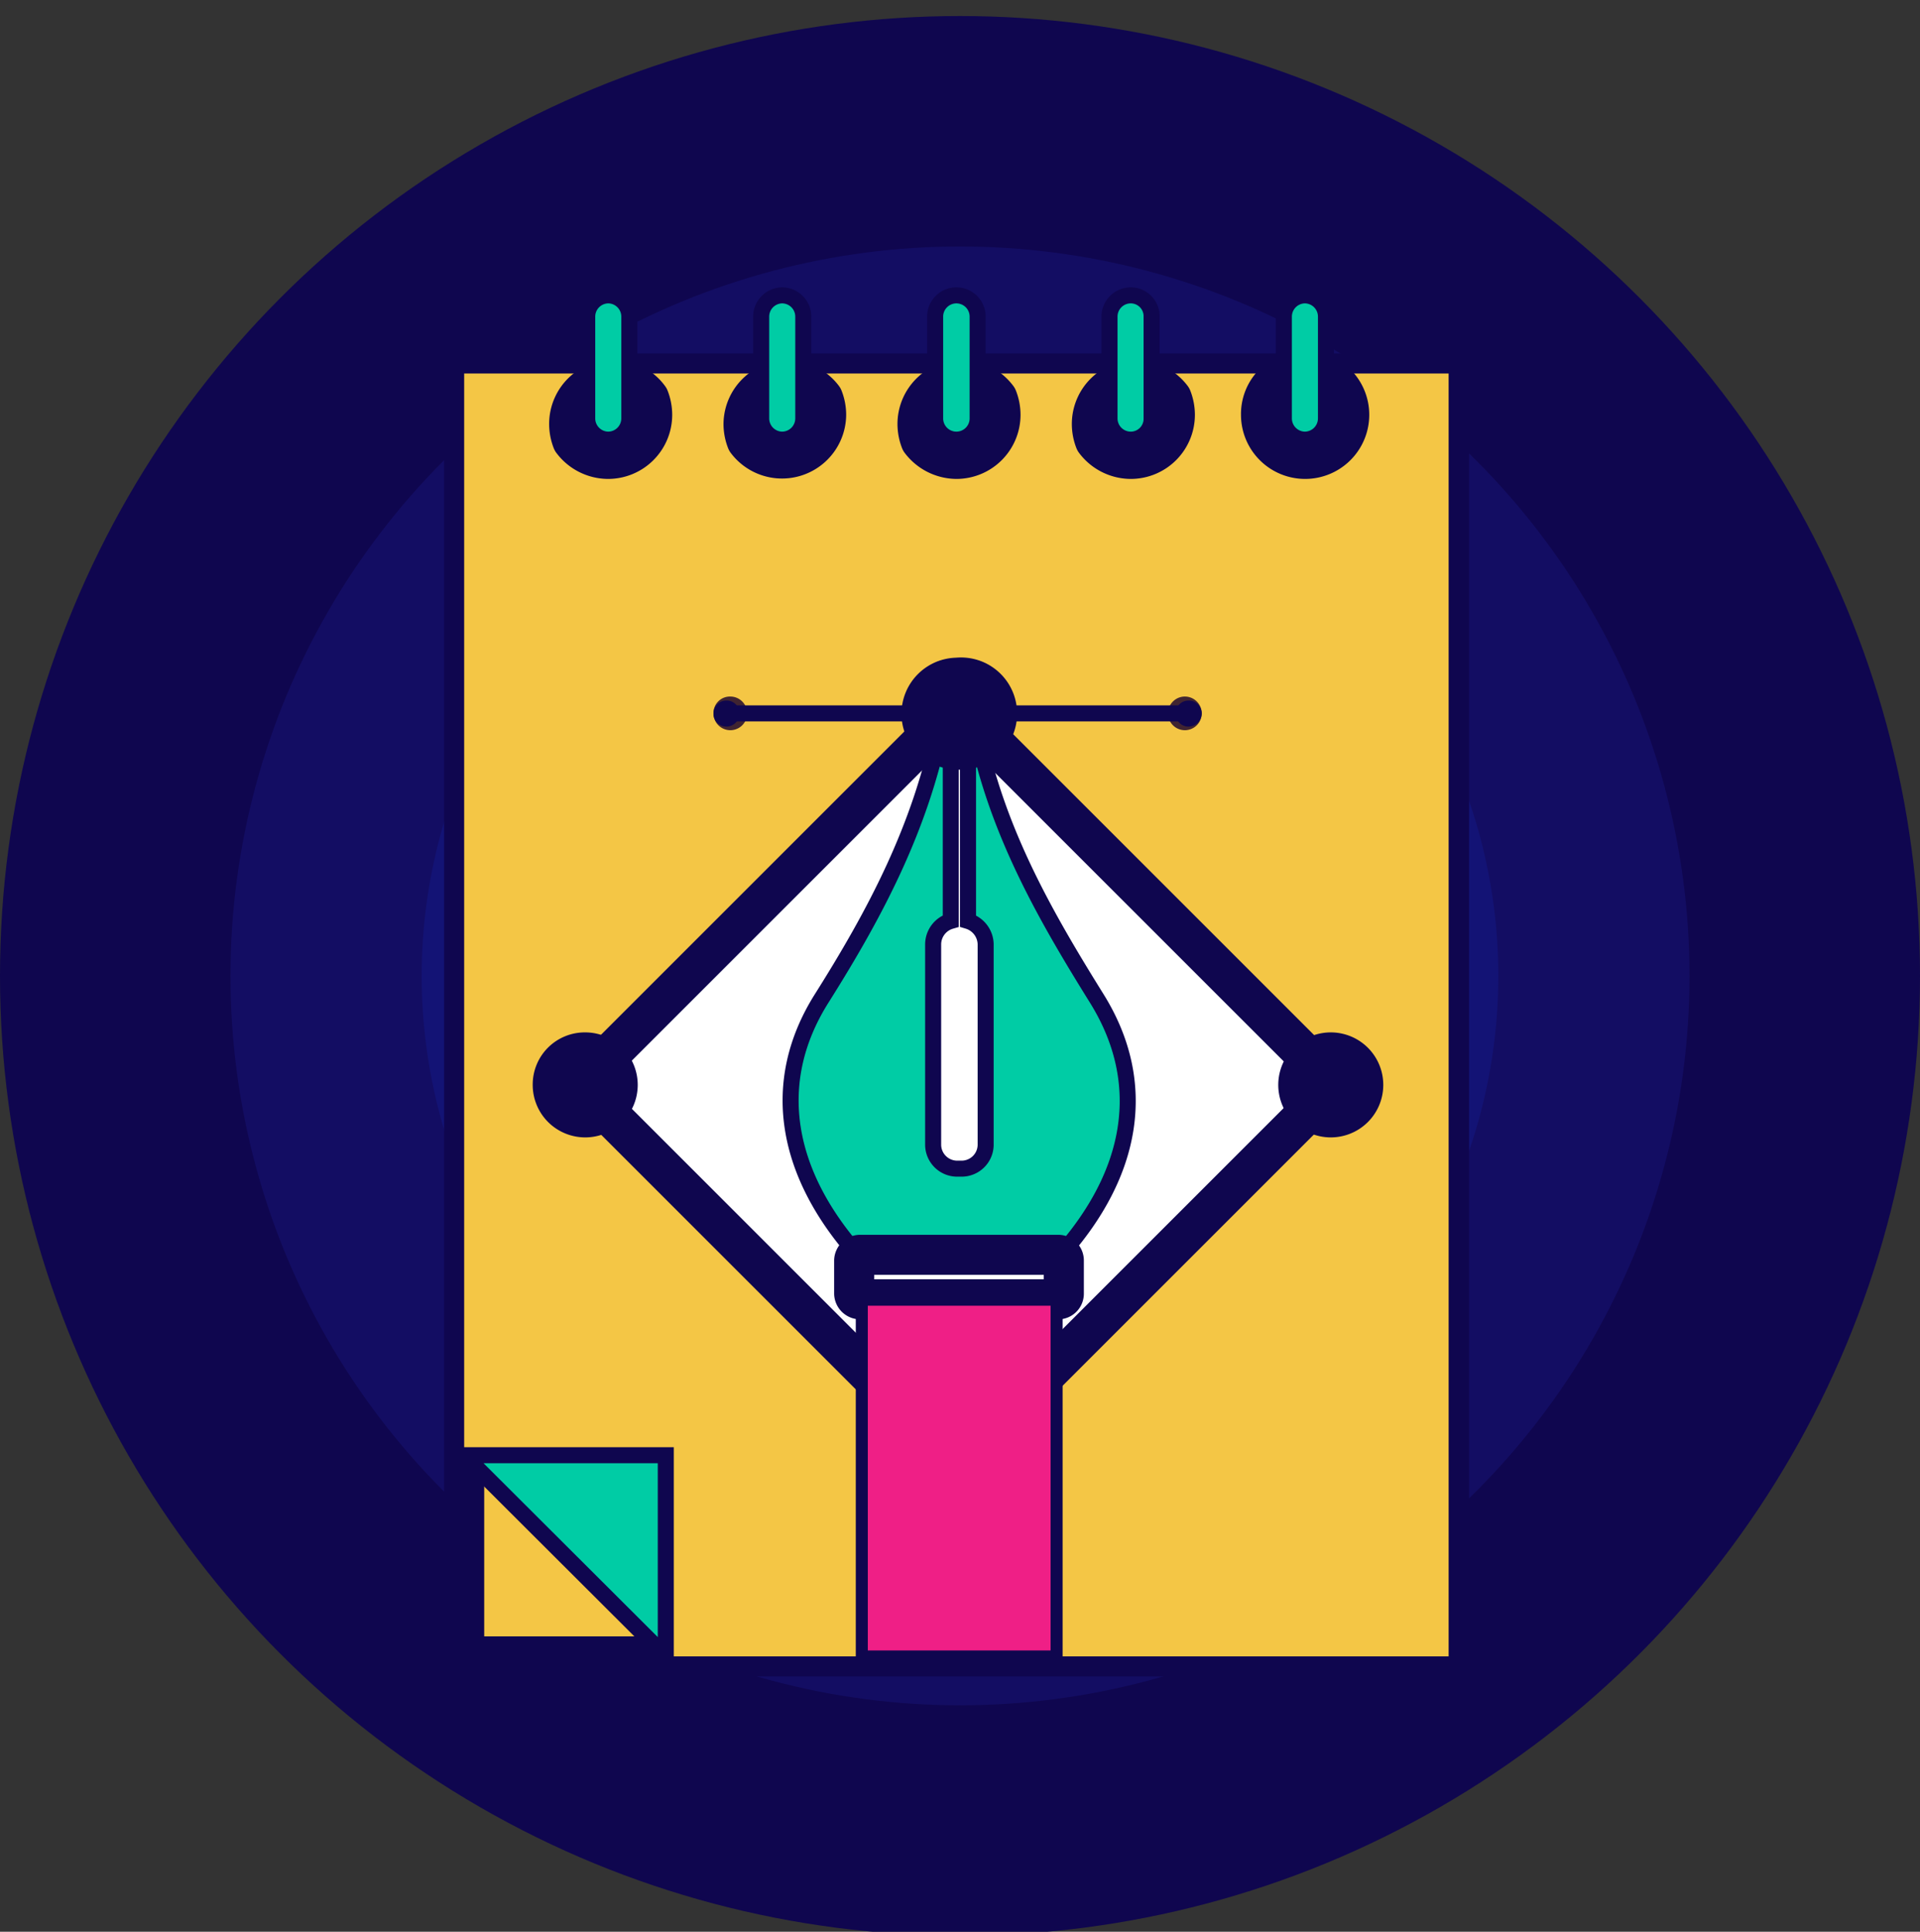 <svg xmlns="http://www.w3.org/2000/svg" width="479" height="482" viewBox="0 0 479 482">
  <rect x="0" y="0" width="479" height="482" fill="#333333" stroke="none"/>
  <defs>
    <style>
      .b894b353-955c-46bd-9673-9f7bc098f331 {
        fill: #0f064f;
      }

      .f436d7c6-63e9-450b-a74d-77af3e507b91 {
        fill: #130d63;
      }

      .b7964c8e-2aca-487c-8eed-8f803061c694 {
        fill: #131375;
      }

      .e05c947e-84d6-4f8a-bf22-26ada99c890d, .f3fc6955-a1ac-4272-95ef-e009366c2f65 {
        fill: #f4c645;
      }

      .b87ed88b-1b0c-4f3c-8998-3522c8b97880, .ba3f7a5d-4848-4f49-8c88-13b71490c0f9, .bd1afeba-9a36-46ab-9fca-08f7ff85d6fd, .e05c947e-84d6-4f8a-bf22-26ada99c890d, .e231df90-ef90-4656-94c9-84dfbd593f9f, .e5968c22-0690-4f7a-a767-986b54b92ca4, .f3ae1bd5-e855-41e7-80b1-b491d6528857 {
        stroke: #0f064f;
      }

      .ba3f7a5d-4848-4f49-8c88-13b71490c0f9, .bd1afeba-9a36-46ab-9fca-08f7ff85d6fd, .e05c947e-84d6-4f8a-bf22-26ada99c890d {
        stroke-linecap: round;
        stroke-linejoin: round;
        stroke-width: 10px;
      }

      .ba3f7a5d-4848-4f49-8c88-13b71490c0f9, .e05c947e-84d6-4f8a-bf22-26ada99c890d, .e231df90-ef90-4656-94c9-84dfbd593f9f, .f3fc6955-a1ac-4272-95ef-e009366c2f65, .fe2d610a-2a7b-4903-85c5-54a29dfd667f {
        fill-rule: evenodd;
      }

      .e231df90-ef90-4656-94c9-84dfbd593f9f, .f3ae1bd5-e855-41e7-80b1-b491d6528857 {
        fill: #00cca5;
      }

      .b87ed88b-1b0c-4f3c-8998-3522c8b97880, .e231df90-ef90-4656-94c9-84dfbd593f9f, .e5968c22-0690-4f7a-a767-986b54b92ca4, .f3ae1bd5-e855-41e7-80b1-b491d6528857 {
        stroke-miterlimit: 10;
      }

      .e231df90-ef90-4656-94c9-84dfbd593f9f, .e5968c22-0690-4f7a-a767-986b54b92ca4, .f3ae1bd5-e855-41e7-80b1-b491d6528857 {
        stroke-width: 4px;
      }

      .bd1afeba-9a36-46ab-9fca-08f7ff85d6fd, .e5968c22-0690-4f7a-a767-986b54b92ca4 {
        fill: none;
      }

      .ba3f7a5d-4848-4f49-8c88-13b71490c0f9 {
        fill: #fff;
      }

      .b87ed88b-1b0c-4f3c-8998-3522c8b97880 {
        fill: #ef1f86;
        stroke-width: 3px;
      }

      .e1739774-bb96-4304-9be9-1e9f6b8786d9, .fe2d610a-2a7b-4903-85c5-54a29dfd667f {
        fill: #402431;
      }
    </style>
  </defs>
  <g id="a3b0d25e-b8ae-4cab-b286-2c59fcd745e1" data-name="Capa 2">
    <circle class="b894b353-955c-46bd-9673-9f7bc098f331" cx="239.5" cy="243.5" r="239.5"/>
    <circle class="f436d7c6-63e9-450b-a74d-77af3e507b91" cx="239.5" cy="243.5" r="182"/>
    <circle class="b7964c8e-2aca-487c-8eed-8f803061c694" cx="239.5" cy="243.5" r="134.3"/>
  </g>
  <g id="bde8d1e8-fbf7-4c1c-9a65-d75bfd8e41c0" data-name="Capa 1">
    <path class="e05c947e-84d6-4f8a-bf22-26ada99c890d" d="M115.8,93.2H361.5V413.3H115.8V93.2Z"/>
    <polygon class="f3fc6955-a1ac-4272-95ef-e009366c2f65" points="115.8 93.2 361.4 93.2 361.4 143.5 361.4 158 361.4 413.3 166.9 413.3 115.8 363.3 115.8 93.2"/>
    <polygon class="f3ae1bd5-e855-41e7-80b1-b491d6528857" points="166.1 413.3 115.8 363.1 166.1 363.1 166.1 413.3"/>
    <path class="bd1afeba-9a36-46ab-9fca-08f7ff85d6fd" d="M161.9,99.3a11.6,11.6,0,0,1,.8,4.2,11,11,0,0,1-11,11,11.2,11.2,0,0,1-8.9-4.5,11.6,11.6,0,0,1-.8-4.2,11,11,0,0,1,19.9-6.5Z"/>
    <path class="bd1afeba-9a36-46ab-9fca-08f7ff85d6fd" d="M205.3,99.3a11.6,11.6,0,0,1,.8,4.2,11,11,0,0,1-19.8,6.5,11.6,11.6,0,0,1-.8-4.2,11,11,0,0,1,19.8-6.5Z"/>
    <path class="bd1afeba-9a36-46ab-9fca-08f7ff85d6fd" d="M248.8,99.3a11.6,11.6,0,0,1,.8,4.2,11,11,0,0,1-11,11,11.3,11.3,0,0,1-8.9-4.5,11.6,11.6,0,0,1-.8-4.2,11,11,0,0,1,11-11A11.2,11.2,0,0,1,248.8,99.3Z"/>
    <path class="bd1afeba-9a36-46ab-9fca-08f7ff85d6fd" d="M325.5,92.5a11,11,0,1,1-10.9,11A10.8,10.8,0,0,1,325.5,92.5Z"/>
    <path class="e231df90-ef90-4656-94c9-84dfbd593f9f" d="M151.8,73.7h0A5.3,5.3,0,0,1,157,79v25.4a5.3,5.3,0,0,1-5.2,5.3h0a5.3,5.3,0,0,1-5.3-5.3V79A5.3,5.3,0,0,1,151.8,73.7Z"/>
    <path class="e231df90-ef90-4656-94c9-84dfbd593f9f" d="M195.1,73.7h0a5.3,5.3,0,0,1,5.3,5.3v25.4a5.3,5.3,0,0,1-5.3,5.3h0a5.3,5.3,0,0,1-5.2-5.3V79A5.3,5.3,0,0,1,195.1,73.7Z"/>
    <path class="e231df90-ef90-4656-94c9-84dfbd593f9f" d="M238.6,73.7h0a5.3,5.3,0,0,1,5.3,5.3v25.4a5.3,5.3,0,0,1-5.3,5.3h0a5.3,5.3,0,0,1-5.3-5.3V79A5.3,5.3,0,0,1,238.6,73.7Z"/>
    <path class="e231df90-ef90-4656-94c9-84dfbd593f9f" d="M325.5,73.7h0a5.3,5.3,0,0,1,5.3,5.3v25.4a5.3,5.3,0,0,1-5.3,5.3h0a5.3,5.3,0,0,1-5.2-5.3V79A5.3,5.3,0,0,1,325.5,73.7Z"/>
    <path class="ba3f7a5d-4848-4f49-8c88-13b71490c0f9" d="M239.7,177.2l92.6,92.6.8.8-.8.9-92.6,92.6-.9.8-.8-.8-92.6-92.6-.9-.9.9-.8L238,177.2l.8-.9.9.9Z"/>
    <path class="e231df90-ef90-4656-94c9-84dfbd593f9f" d="M234.8,181c-5.1,25.6-16.5,47-29.8,68.1s-9,43.8,9.1,64.1h50.4c18.2-20.3,22.3-42.9,9.1-64.1s-25.2-42.3-30.2-67.9a8.1,8.1,0,0,0,5.8-7.2c.3-3.6-3.4-7.5-7.7-7.5v63.3a6.2,6.2,0,0,1,4.4,5.8v50.1a6,6,0,0,1-6.1,5.9h-.9a6,6,0,0,1-6.1-5.9V235.6a6.1,6.1,0,0,1,4.4-5.8V166.5c-4.3,0-7.9,4-7.8,7.5S231.5,179.7,234.8,181Z"/>
    <path class="bd1afeba-9a36-46ab-9fca-08f7ff85d6fd" d="M238.8,169.1a9,9,0,1,1,0,17.9,8.9,8.9,0,0,1-8.9-8.9A9,9,0,0,1,238.8,169.1Z"/>
    <path class="bd1afeba-9a36-46ab-9fca-08f7ff85d6fd" d="M214.6,313.1H264a1.4,1.4,0,0,1,1.4,1.4v8.3a1.4,1.4,0,0,1-1.4,1.4H214.6a1.5,1.5,0,0,1-1.5-1.4v-8.3A1.5,1.5,0,0,1,214.6,313.1Z"/>
    <rect class="b87ed88b-1b0c-4f3c-8998-3522c8b97880" x="215" y="324.3" width="48.6" height="89.02"/>
    <rect class="e1739774-bb96-4304-9be9-1e9f6b8786d9" x="182.2" y="176.6" width="113.5" height="2.96"/>
    <path class="fe2d610a-2a7b-4903-85c5-54a29dfd667f" d="M182.2,173.8A4.2,4.2,0,1,1,178,178,4.1,4.1,0,0,1,182.2,173.8Z"/>
    <path class="fe2d610a-2a7b-4903-85c5-54a29dfd667f" d="M295.6,173.8a4.2,4.2,0,1,1-4.2,4.2A4.2,4.2,0,0,1,295.6,173.8Z"/>
    <path class="bd1afeba-9a36-46ab-9fca-08f7ff85d6fd" d="M146,262.6a8.1,8.1,0,1,1-8.1,8A8,8,0,0,1,146,262.6Z"/>
    <path class="bd1afeba-9a36-46ab-9fca-08f7ff85d6fd" d="M292.3,99.3a11.6,11.6,0,0,1,.8,4.2,11,11,0,0,1-11,11,11.2,11.2,0,0,1-8.9-4.5,11.6,11.6,0,0,1-.8-4.2,11,11,0,0,1,11-11A11.3,11.3,0,0,1,292.3,99.3Z"/>
    <path class="e231df90-ef90-4656-94c9-84dfbd593f9f" d="M282.1,73.7h0a5.2,5.2,0,0,1,5.2,5.3v25.4a5.2,5.2,0,0,1-5.2,5.3h0a5.3,5.3,0,0,1-5.3-5.3V79A5.3,5.3,0,0,1,282.1,73.7Z"/>
    <path class="bd1afeba-9a36-46ab-9fca-08f7ff85d6fd" d="M332,262.6a8.1,8.1,0,1,1-8.1,8A8.1,8.1,0,0,1,332,262.6Z"/>
    <g>
      <line class="e5968c22-0690-4f7a-a767-986b54b92ca4" x1="181" y1="178" x2="296.7" y2="178"/>
      <path class="b894b353-955c-46bd-9673-9f7bc098f331" d="M181.2,181.3A3.2,3.2,0,0,1,178,178a3.2,3.2,0,0,1,3.2-3.2,3.2,3.2,0,0,1,3.3,3.2A3.3,3.3,0,0,1,181.2,181.3Z"/>
      <path class="b894b353-955c-46bd-9673-9f7bc098f331" d="M296.5,181.3a3.3,3.3,0,0,0,3.3-3.3,3.2,3.2,0,0,0-3.3-3.2,3.2,3.2,0,0,0-3.2,3.2A3.2,3.2,0,0,0,296.5,181.3Z"/>
    </g>
  </g>
</svg>
